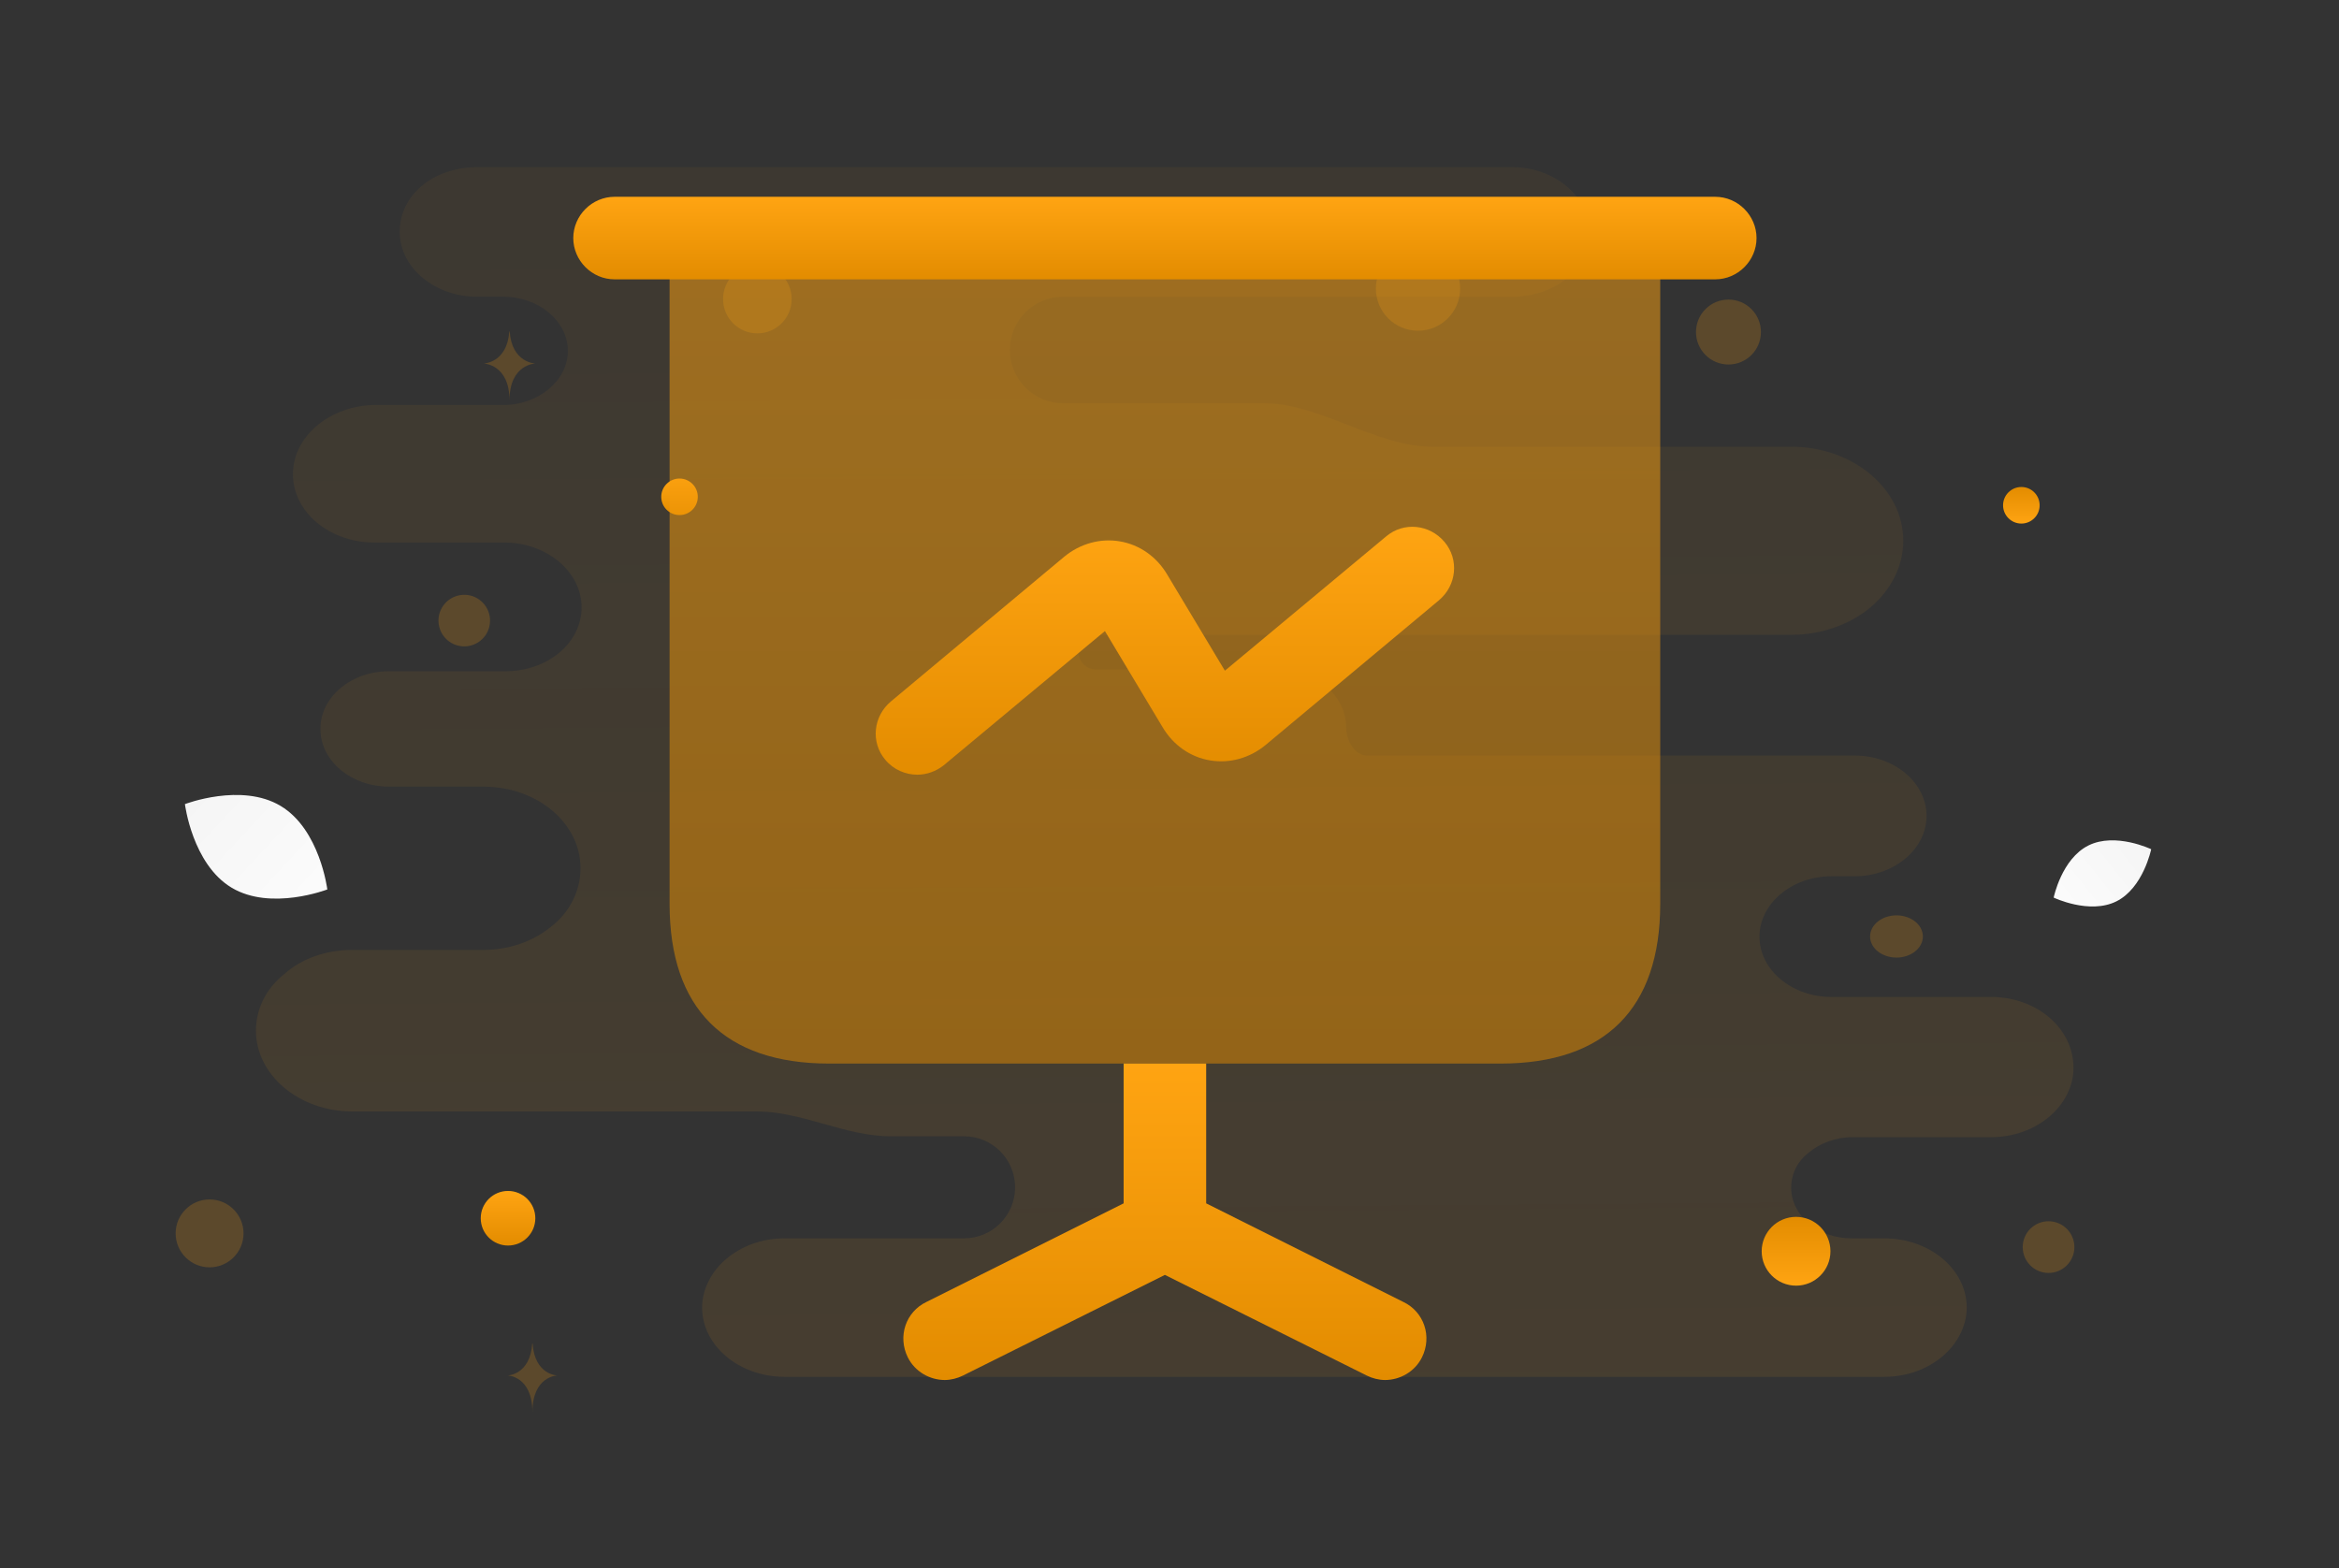 <svg width="85" height="57" viewBox="0 0 85 57" fill="none" xmlns="http://www.w3.org/2000/svg">
<rect x="0" y="0" width="85" height="57" fill="#333333" stroke="none"/>
<path d="M72.355 36.231H66.553C65.131 36.231 63.94 35.264 63.94 34.038C63.94 33.425 64.247 32.877 64.709 32.49C65.17 32.103 65.823 31.845 66.553 31.845H67.398C68.128 31.845 68.781 31.587 69.243 31.2C69.704 30.813 70.011 30.264 70.011 29.651C70.011 28.458 68.858 27.458 67.398 27.458H49.677C49.214 27.458 48.916 26.889 48.916 26.426C48.916 25.265 47.802 24.33 46.419 24.33H39.824C39.657 24.33 39.497 24.264 39.379 24.145C39.261 24.028 39.195 23.868 39.195 23.701C39.195 23.534 39.261 23.374 39.379 23.256C39.497 23.138 39.657 23.072 39.824 23.072H65.093C66.207 23.072 67.245 22.685 67.975 22.072C68.705 21.459 69.166 20.588 69.166 19.653C69.166 17.75 67.321 16.234 65.093 16.234H52.042C49.994 16.234 47.967 14.654 45.919 14.654H38.633C37.564 14.654 36.697 13.787 36.697 12.718C36.697 11.65 37.564 10.783 38.633 10.783H54.949C55.717 10.783 56.447 10.525 56.947 10.106C57.446 9.687 57.754 9.106 57.754 8.429C57.754 7.139 56.486 6.074 54.949 6.074H17.331C16.563 6.074 15.833 6.332 15.333 6.752C14.834 7.171 14.526 7.751 14.526 8.429C14.526 9.719 15.794 10.783 17.331 10.783H18.292C19.56 10.783 20.636 11.654 20.636 12.751C20.636 13.299 20.367 13.783 19.944 14.138C19.522 14.492 18.945 14.718 18.292 14.718H13.643C12.836 14.718 12.067 15.008 11.529 15.46C10.991 15.912 10.646 16.524 10.646 17.234C10.646 18.621 11.991 19.717 13.604 19.717H18.33C19.867 19.717 21.135 20.782 21.135 22.072C21.135 22.717 20.828 23.298 20.328 23.717C19.829 24.136 19.137 24.394 18.369 24.394H14.142C13.451 24.394 12.836 24.62 12.375 25.007C11.914 25.394 11.645 25.91 11.645 26.491C11.645 27.652 12.759 28.587 14.142 28.587H17.562C19.522 28.587 21.097 29.91 21.097 31.555C21.097 32.361 20.713 33.135 20.059 33.651C19.406 34.199 18.523 34.522 17.562 34.522H12.797C11.837 34.522 10.953 34.844 10.338 35.393C9.685 35.909 9.301 36.651 9.301 37.457C9.301 39.07 10.876 40.392 12.797 40.392H27.51C29.134 40.392 30.73 41.295 32.355 41.295H35.035C36.059 41.295 36.889 42.125 36.889 43.15C36.889 44.174 36.059 45.004 35.035 45.004H28.513C27.668 45.004 26.938 45.295 26.399 45.746C25.862 46.198 25.516 46.843 25.516 47.52C25.516 48.907 26.861 50.036 28.513 50.036H68.474C69.319 50.036 70.049 49.745 70.588 49.294C71.125 48.842 71.471 48.197 71.471 47.52C71.471 46.133 70.126 45.004 68.474 45.004H67.283C66.053 45.004 65.093 44.166 65.093 43.166C65.093 42.65 65.323 42.198 65.746 41.876C66.13 41.553 66.707 41.327 67.321 41.327H72.355C73.2 41.327 73.93 41.037 74.468 40.586C75.006 40.134 75.352 39.489 75.352 38.812C75.352 37.36 74.007 36.231 72.355 36.231Z" fill="url(#paint0_linear_5575_74577)"/>
<path d="M76.908 32.758C75.93 33.244 74.631 32.62 74.631 32.62C74.631 32.62 74.919 31.209 75.898 30.724C76.877 30.239 78.175 30.862 78.175 30.862C78.175 30.862 77.887 32.273 76.908 32.758Z" fill="url(#paint1_linear_5575_74577)"/>
<path d="M8.417 32.26C9.845 33.116 11.895 32.324 11.895 32.324C11.895 32.324 11.627 30.144 10.198 29.289C8.769 28.433 6.72 29.223 6.72 29.223C6.72 29.223 6.988 31.403 8.417 32.26Z" fill="url(#paint2_linear_5575_74577)"/>
<path d="M73.457 17.698C73.09 17.698 72.792 17.996 72.792 18.363C72.792 18.73 73.09 19.027 73.457 19.027C73.824 19.027 74.121 18.73 74.121 18.363C74.121 17.996 73.824 17.698 73.457 17.698Z" fill="url(#paint3_linear_5575_74577)"/>
<path d="M65.27 44.223C64.579 44.223 64.02 44.783 64.02 45.473C64.02 46.163 64.579 46.723 65.27 46.723C65.96 46.723 66.519 46.163 66.519 45.473C66.519 44.783 65.96 44.223 65.27 44.223Z" fill="url(#paint4_linear_5575_74577)"/>
<path d="M18.462 45.265C17.914 45.265 17.47 44.821 17.47 44.273C17.47 43.725 17.914 43.281 18.462 43.281C19.01 43.281 19.454 43.725 19.454 44.273C19.454 44.821 19.01 45.265 18.462 45.265Z" fill="url(#paint5_linear_5575_74577)"/>
<path d="M24.694 18.719C24.327 18.719 24.03 18.422 24.03 18.055C24.03 17.688 24.327 17.391 24.694 17.391C25.061 17.391 25.358 17.688 25.358 18.055C25.358 18.422 25.061 18.719 24.694 18.719Z" fill="url(#paint6_linear_5575_74577)"/>
<path d="M7.616 46.057C6.935 46.057 6.383 45.505 6.383 44.823C6.383 44.142 6.935 43.59 7.616 43.59C8.297 43.59 8.85 44.142 8.85 44.823C8.85 45.505 8.297 46.057 7.616 46.057Z" fill="#FFA412" fill-opacity="0.2"/>
<path d="M74.445 46.261C73.926 46.261 73.506 45.84 73.506 45.322C73.506 44.803 73.926 44.383 74.445 44.383C74.963 44.383 75.384 44.803 75.384 45.322C75.384 45.84 74.963 46.261 74.445 46.261Z" fill="#FFA412" fill-opacity="0.2"/>
<path d="M62.813 13.247C62.161 13.247 61.633 12.719 61.633 12.067C61.633 11.415 62.161 10.887 62.813 10.887C63.465 10.887 63.993 11.415 63.993 12.067C63.993 12.719 63.465 13.247 62.813 13.247Z" fill="#FFA412" fill-opacity="0.2"/>
<path d="M17.777 22.311C17.911 22.811 17.614 23.325 17.114 23.459C16.614 23.593 16.1 23.296 15.966 22.796C15.832 22.296 16.129 21.782 16.629 21.648C17.129 21.514 17.643 21.811 17.777 22.311Z" fill="#FFA412" fill-opacity="0.2"/>
<path d="M27.523 12.115C26.834 12.115 26.276 11.557 26.276 10.868C26.276 10.179 26.834 9.621 27.523 9.621C28.211 9.621 28.77 10.179 28.77 10.868C28.77 11.557 28.211 12.115 27.523 12.115Z" fill="#FFA412" fill-opacity="0.2"/>
<path d="M68.919 34.8C68.389 34.8 67.96 34.457 67.96 34.033C67.96 33.609 68.389 33.266 68.919 33.266C69.448 33.266 69.878 33.609 69.878 34.033C69.878 34.457 69.448 34.8 68.919 34.8Z" fill="#FFA412" fill-opacity="0.2"/>
<path d="M53.062 10.488C53.062 11.333 52.376 12.019 51.531 12.019C50.685 12.019 50 11.333 50 10.488C50 9.642 50.685 8.957 51.531 8.957C52.376 8.957 53.062 9.642 53.062 10.488Z" fill="#FFA412" fill-opacity="0.2"/>
<path d="M18.508 12.047H18.522C18.603 13.193 19.456 13.211 19.456 13.211C19.456 13.211 18.515 13.229 18.515 14.554C18.515 13.229 17.575 13.211 17.575 13.211C17.575 13.211 18.427 13.193 18.508 12.047ZM19.342 48.827H19.355C19.432 49.97 20.251 49.987 20.251 49.987C20.251 49.987 19.348 50.005 19.348 51.326C19.348 50.005 18.446 49.987 18.446 49.987C18.446 49.987 19.264 49.97 19.342 48.827Z" fill="#FFA412" fill-opacity="0.2"/>
<path opacity="0.5" d="M60.333 8.652V32.852C60.333 36.652 58.333 38.652 54.533 38.652H30.133C26.333 38.652 24.333 36.652 24.333 32.852V8.652H60.333Z" fill="url(#paint7_linear_5575_74577)"/>
<path d="M62.333 10.152H22.333C21.513 10.152 20.833 9.472 20.833 8.652C20.833 7.832 21.513 7.152 22.333 7.152H62.333C63.153 7.152 63.833 7.832 63.833 8.652C63.833 9.472 63.153 10.152 62.333 10.152Z" fill="url(#paint8_linear_5575_74577)"/>
<path d="M51.673 49.332C51.413 49.852 50.873 50.152 50.333 50.152C50.113 50.152 49.873 50.092 49.673 49.992L42.333 46.332L34.992 49.992C34.792 50.092 34.553 50.152 34.333 50.152C33.793 50.152 33.252 49.852 32.992 49.332C32.612 48.572 32.913 47.672 33.673 47.312L40.833 43.732V38.652H43.833V43.732L50.992 47.312C51.752 47.672 52.053 48.572 51.673 49.332Z" fill="url(#paint9_linear_5575_74577)"/>
<path d="M33.333 28.154C32.913 28.154 32.473 27.974 32.173 27.614C31.633 26.974 31.733 26.034 32.373 25.494L38.673 20.234C39.253 19.754 39.993 19.554 40.693 19.674C41.413 19.794 42.033 20.234 42.413 20.874L44.513 24.374L50.373 19.494C51.013 18.954 51.953 19.054 52.493 19.694C53.033 20.334 52.933 21.274 52.293 21.814L45.993 27.074C45.413 27.554 44.673 27.754 43.973 27.634C43.253 27.514 42.633 27.074 42.253 26.434L40.153 22.934L34.293 27.814C34.013 28.034 33.673 28.154 33.333 28.154Z" fill="url(#paint10_linear_5575_74577)"/>
<defs>
<linearGradient id="paint0_linear_5575_74577" x1="43.735" y1="74.683" x2="42.833" y2="-41.757" gradientUnits="userSpaceOnUse">
<stop stop-color="#FFA412" stop-opacity="0.12"/>
<stop offset="1" stop-color="#FFA412" stop-opacity="0"/>
</linearGradient>
<linearGradient id="paint1_linear_5575_74577" x1="73.15" y1="34.272" x2="81.221" y2="27.888" gradientUnits="userSpaceOnUse">
<stop stop-color="white"/>
<stop offset="1" stop-color="#EEEEEE"/>
</linearGradient>
<linearGradient id="paint2_linear_5575_74577" x1="13.946" y1="35.016" x2="2.449" y2="24.334" gradientUnits="userSpaceOnUse">
<stop stop-color="white"/>
<stop offset="1" stop-color="#EEEEEE"/>
</linearGradient>
<linearGradient id="paint3_linear_5575_74577" x1="73.457" y1="19.027" x2="73.457" y2="17.698" gradientUnits="userSpaceOnUse">
<stop stop-color="#FFA412"/>
<stop offset="1" stop-color="#E38C00"/>
</linearGradient>
<linearGradient id="paint4_linear_5575_74577" x1="65.27" y1="46.723" x2="65.27" y2="44.223" gradientUnits="userSpaceOnUse">
<stop stop-color="#FFA412"/>
<stop offset="1" stop-color="#E38C00"/>
</linearGradient>
<linearGradient id="paint5_linear_5575_74577" x1="18.462" y1="43.281" x2="18.462" y2="45.265" gradientUnits="userSpaceOnUse">
<stop stop-color="#FFA412"/>
<stop offset="1" stop-color="#E38C00"/>
</linearGradient>
<linearGradient id="paint6_linear_5575_74577" x1="24.694" y1="17.391" x2="24.694" y2="18.719" gradientUnits="userSpaceOnUse">
<stop stop-color="#FFA412"/>
<stop offset="1" stop-color="#E38C00"/>
</linearGradient>
<linearGradient id="paint7_linear_5575_74577" x1="42.333" y1="8.652" x2="42.333" y2="38.652" gradientUnits="userSpaceOnUse">
<stop stop-color="#FFA412"/>
<stop offset="1" stop-color="#E38C00"/>
</linearGradient>
<linearGradient id="paint8_linear_5575_74577" x1="42.333" y1="7.152" x2="42.333" y2="10.152" gradientUnits="userSpaceOnUse">
<stop stop-color="#FFA412"/>
<stop offset="1" stop-color="#E38C00"/>
</linearGradient>
<linearGradient id="paint9_linear_5575_74577" x1="42.333" y1="38.652" x2="42.333" y2="50.152" gradientUnits="userSpaceOnUse">
<stop stop-color="#FFA412"/>
<stop offset="1" stop-color="#E38C00"/>
</linearGradient>
<linearGradient id="paint10_linear_5575_74577" x1="42.333" y1="19.145" x2="42.333" y2="28.154" gradientUnits="userSpaceOnUse">
<stop stop-color="#FFA412"/>
<stop offset="1" stop-color="#E38C00"/>
</linearGradient>
</defs>
</svg>
